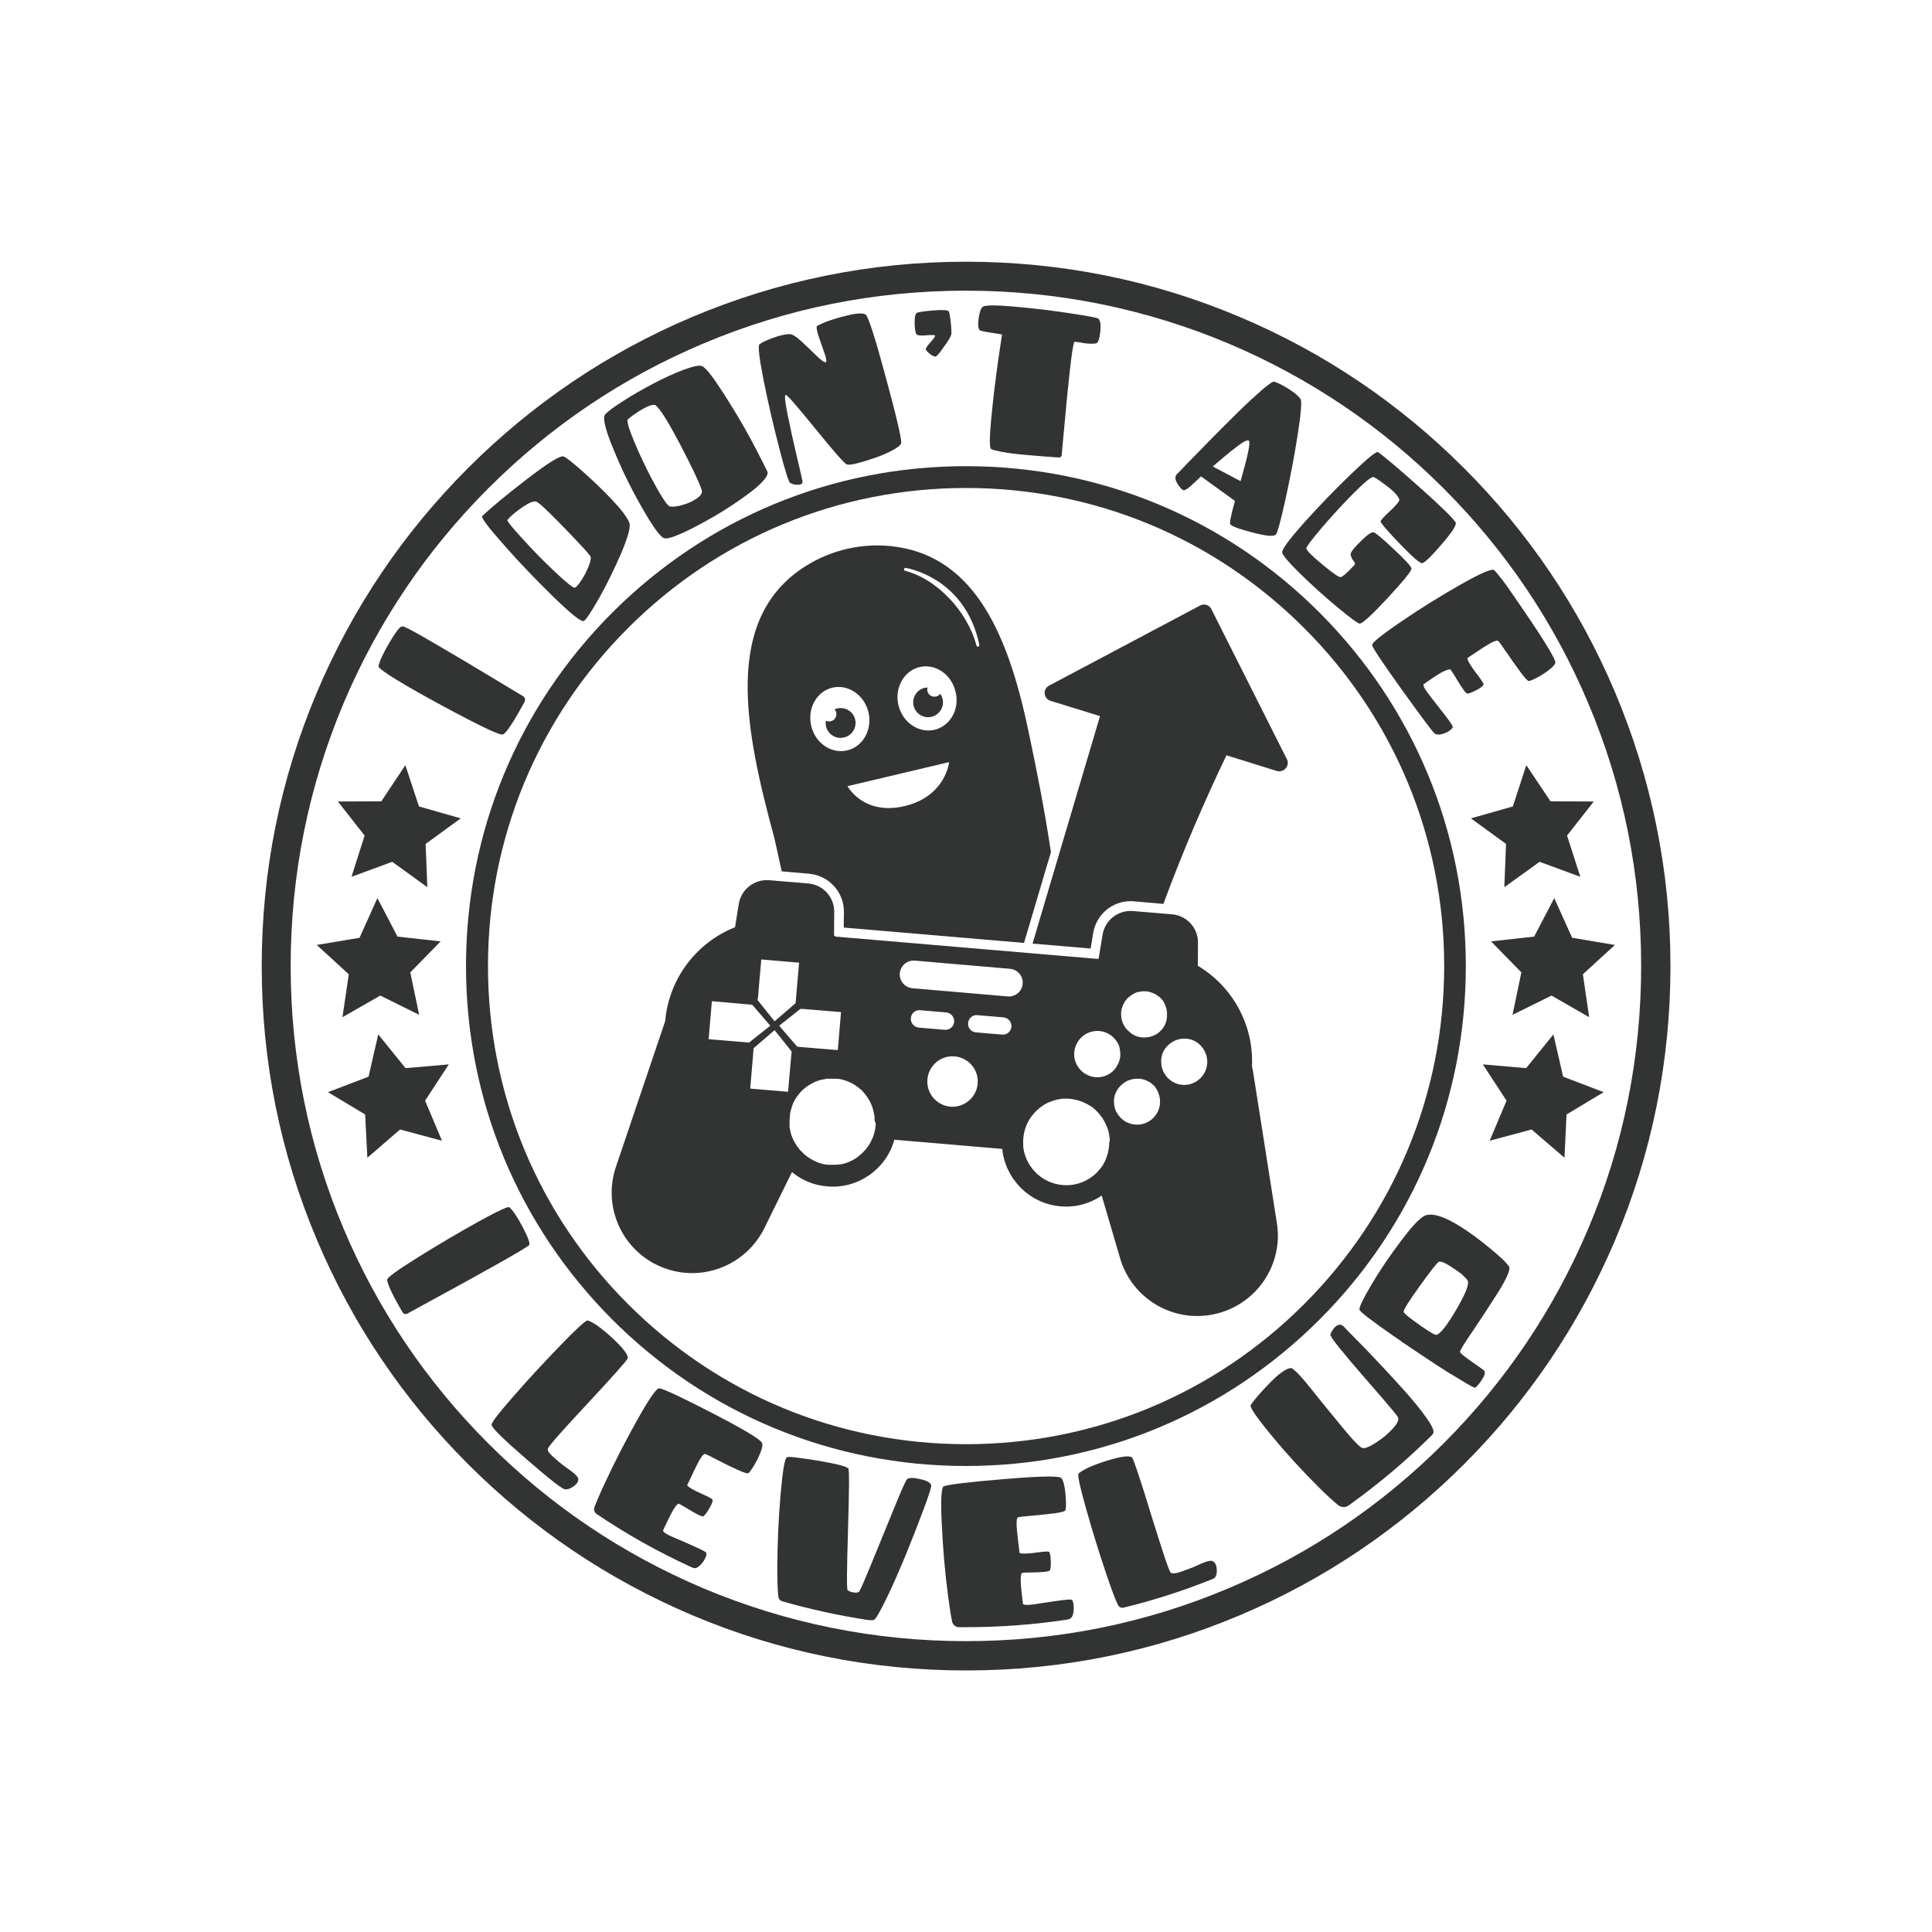 <?xml version="1.0" encoding="utf-8"?>
<!-- Generator: Adobe Illustrator 24.3.0, SVG Export Plug-In . SVG Version: 6.00 Build 0)  -->
<svg version="1.1" id="Layer_1" xmlns="http://www.w3.org/2000/svg" xmlns:xlink="http://www.w3.org/1999/xlink" x="0px" y="0px"
	 viewBox="0 0 1133.9 1133.9" style="enable-background:new 0 0 1133.9 1133.9;" xml:space="preserve">
<style type="text/css">
	.st0{fill:#323333;}
	.st1{fill-rule:evenodd;clip-rule:evenodd;fill:#323333;}
	.st2{fill:#EB2027;}
	.st3{fill:#FFFFFF;}
</style>
<g>
	<path class="st0" d="M463.3,658.5c0,0,0,0.1,0,0.2v0.2C463.3,658.7,463.3,658.6,463.3,658.5z"/>
	<path class="st0" d="M463.3,660.5c0,0.2,0,0.3,0,0.5c0-0.3-0.1-0.6-0.1-0.9C463.3,660.2,463.3,660.3,463.3,660.5z"/>
	<path class="st0" d="M463.8,653.3c0-0.1,0-0.2,0.1-0.3C463.8,653.1,463.8,653.2,463.8,653.3C463.8,653.3,463.8,653.3,463.8,653.3z"
		/>
	<path class="st0" d="M465.1,667.9c0.1,0.3,0.2,0.6,0.4,0.9c-0.2-0.4-0.4-0.9-0.5-1.3C465,667.7,465,667.8,465.1,667.9z"/>
	<path class="st0" d="M464.7,667c0.1,0.2,0.1,0.4,0.2,0.6c0,0,0-0.1,0-0.1C464.8,667.3,464.8,667.1,464.7,667z"/>
	<path class="st0" d="M465.9,669.7c0.2,0.3,0.3,0.7,0.5,1c-0.3-0.6-0.6-1.2-0.9-1.8c0.1,0.2,0.1,0.3,0.2,0.5
		C465.7,669.4,465.8,669.6,465.9,669.7z"/>
	<path class="st0" d="M467.8,672.9c0.2,0.2,0.3,0.5,0.5,0.7c-0.1-0.1-0.2-0.3-0.3-0.4C467.9,673.1,467.9,673.1,467.8,672.9
		C467.8,673,467.8,673,467.8,672.9z"/>
	<path class="st0" d="M467.1,672c0.2,0.3,0.4,0.7,0.7,1C467.6,672.6,467.3,672.3,467.1,672z"/>
	<path class="st0" d="M466.4,670.8c0.2,0.4,0.5,0.8,0.7,1.2C466.9,671.6,466.7,671.2,466.4,670.8z"/>
	<path class="st0" d="M468.3,673.6c0.3,0.5,0.7,0.9,1.1,1.4c-0.2-0.2-0.4-0.5-0.6-0.7c-0.1-0.1-0.2-0.2-0.2-0.3
		C468.5,673.9,468.4,673.8,468.3,673.6z"/>
	<path class="st0" d="M477.3,635.8c0.4-0.2,0.7-0.4,1.1-0.5c-0.1,0-0.2,0.1-0.3,0.2C477.8,635.6,477.5,635.7,477.3,635.8z"/>
	<path class="st0" d="M496.4,682.7c0.6-0.2,1.2-0.4,1.8-0.7C497.6,682.3,497,682.5,496.4,682.7z"/>
	<path class="st0" d="M505.2,639.3c-0.1-0.1-0.2-0.1-0.2-0.2c0.2,0.2,0.4,0.4,0.6,0.6C505.5,639.5,505.3,639.4,505.2,639.3z"/>
	<path class="st0" d="M507.8,641.9C507.8,641.9,507.9,641.9,507.8,641.9c-0.3-0.3-0.5-0.6-0.8-0.9c0.2,0.2,0.3,0.4,0.5,0.6
		C507.6,641.7,507.7,641.8,507.8,641.9z"/>
	<path class="st0" d="M507.9,642c2.2,2.6,4,5.6,5,9c-1-3.1-2.5-5.9-4.5-8.4C508.2,642.3,508,642.1,507.9,642z"/>
	<path class="st0" d="M513.7,662.7c0-0.1,0-0.3,0.1-0.4c-0.1,1-0.3,1.9-0.6,2.8c0.1-0.3,0.1-0.5,0.2-0.8c0-0.1,0-0.2,0.1-0.3
		C513.5,663.5,513.6,663.1,513.7,662.7z"/>
	<path class="st0" d="M514,658.5c0,0.7,0,1.4-0.1,2.2c0.1-0.9,0.1-1.8,0.1-2.6C514,658.2,514,658.4,514,658.5z"/>
	<g>
		<path class="st0" d="M275.1,422.4c12.4,6.4,19.1,9.3,20.2,8.6c0.6-0.3,1.6-1.3,2.8-2.9c1.2-1.7,2.4-3.4,3.5-5.2
			c1.1-1.8,2.3-3.9,3.6-6.2c1.3-2.3,2.2-3.9,2.7-4.8c0,0,0,0,0,0c0.6-1.2,0.2-2.6-0.9-3.3l-16.3-9.8c-12.2-7.4-23.7-14.2-34.5-20.5
			c-9.4-5.5-15.6-9-18.8-10.4c-0.9-0.4-2-0.3-2.8,0.5c-1.4,1.4-3.4,4.3-6,8.7c-3.8,6.4-5.9,11-6.4,13.8c-0.7,0.9,4.9,4.8,16.6,11.7
			C250.6,409.4,262.7,416,275.1,422.4z"/>
		<path class="st0" d="M325.3,350.8c10.3,9.9,16,14.5,17.4,13.6c1.4-0.8,4.4-5.4,9.1-13.7c4.7-8.3,8.9-17.1,12.9-26.3
			c3.9-9.2,5.5-15.1,4.7-17.6c-1.4-3.3-4.8-7.8-10.1-13.4c-5.3-5.6-11-11.1-17.2-16.6c-6.1-5.4-9.9-8.4-11.3-8.9
			c-2-0.7-9.2,3.8-21.8,13.5c-12.6,9.7-21.2,16.9-26,21.5c-0.8,0.8,3.5,6.5,12.9,17.1C305.2,330.6,315.1,340.8,325.3,350.8z
			 M297.8,305.1c2-2.3,5-4.8,8.9-7.5c3.9-2.6,6.6-3.7,8-3.2c1.5,0.4,7,5.6,16.5,15.4c9.5,9.8,14.6,15.4,15.3,16.7
			c0.4,0.6,0.3,1.8-0.3,3.8c-0.6,2-1.5,4-2.5,6c-1,2-2.2,3.9-3.4,5.6c-1.2,1.7-2.2,2.7-2.9,3c-0.9,0.3-4.7-2.7-11.5-9.1
			c-6.8-6.4-13.3-13-19.4-19.8C300.3,309.3,297.4,305.6,297.8,305.1z"/>
		<path class="st0" d="M440.7,257.9c-4.7-8.8-10.2-17.9-16.3-27.4c-6.1-9.5-10.2-14.7-12.3-15.6c-1.6-0.7-5.2,0-10.8,2.1
			c-5.6,2.1-11.5,4.8-17.8,8.1c-6.2,3.3-12.1,6.6-17.5,10.1c-5.5,3.5-8.9,6-10.4,7.6c-2.2,1.3-0.9,7.9,4,19.8
			c4.8,11.9,10.5,23.7,17.1,35.2c6.6,11.6,11,17.6,13.2,18.1c2.4,0.6,8.7-1.8,19-7.2c10.3-5.4,20-11.3,29.1-18
			c9.1-6.6,13.2-11.3,12.4-13.9C448.6,273.1,445.4,266.7,440.7,257.9z M409,292.5c-2.4,1.7-5.3,3-8.5,3.9c-3.2,0.9-5.7,1.2-7.4,0.8
			c-1.1-0.3-3.2-3.1-6.2-8.3c-3-5.2-6.1-10.9-9-17.1c-3-6.2-5.5-11.9-7.5-17.2c-2-5.3-2.6-8.1-1.8-8.6l2.9-2.3
			c2.1-1.5,4.4-3,7.1-4.4c2.7-1.4,4.6-1.9,5.9-1.6c2.5,1.5,7.4,9.3,14.7,23.2c7.3,13.9,11.4,22.8,12.6,26.6
			C412.4,289.1,411.5,290.8,409,292.5z"/>
		<path class="st0" d="M457.3,262.8c3.4,13.3,5.6,20.2,6.5,20.7c1.7,0.8,3.3,1.1,4.9,1c1.6-0.1,2.4-0.8,2.3-2c0-0.4-1.1-5.1-3.2-14
			c-2.1-8.9-4-17.4-5.6-25.4c-1.6-8-1.9-11.8-0.9-11.3c1.1,0.4,7,7.2,17.8,20.5c10.8,13.3,16.8,20.1,18,20.3c0.9,0.3,3,0.1,6.4-0.8
			c3.4-0.9,6.9-2,10.6-3.3c3.7-1.3,7-2.7,10-4.4c3-1.6,4.6-3,4.8-4.1c0.3-2.3-2.6-15-8.9-38.1c-6.2-23.1-10.2-35.5-11.8-37.1
			c-0.7-0.7-2-0.9-4.1-0.8c-2.1,0.1-4.4,0.5-7,1.2c-2.6,0.6-5.2,1.3-7.7,2.1c-2.6,0.8-4.8,1.6-6.6,2.4c-1.8,0.8-3,1.4-3.3,1.8
			c-0.5,0.5-0.1,2.8,1.3,6.9c2.6,7.4,4,11.4,4,12c0.4,1.6,0.2,2.4-0.6,2.2c-0.9-0.2-2.8-1.6-5.5-4.3c-2.7-2.7-5.6-5.4-8.5-8.1
			c-2.9-2.7-5.1-4-6.6-4.1c-2.8,0-6.1,0.8-9.9,2.2c-3.8,1.4-6.4,2.6-7.9,3.7c-1.1,0.6-0.3,7.6,2.3,20.9
			C450.8,236.2,453.8,249.5,457.3,262.8z"/>
		<path class="st0" d="M558.3,196.3c0.2-0.9,0.1-3.3-0.3-7.1c-0.4-3.8-0.8-6-1.3-6.6c-0.9-0.7-3.9-0.8-9-0.4
			c-5.1,0.4-8.2,0.9-9.4,1.3c-1,0.4-1.5,2.4-1.5,5.9c0.1,3.6,0.4,5.8,1.1,6.8c0.5,0.7,2.5,0.9,5.8,0.6c3.4-0.3,5-0.2,5.1,0.2
			c0.2,0.4-0.8,1.7-2.8,4c-2.1,2.3-2.9,3.7-2.6,4.2c0.3,0.5,0.7,1,1.3,1.6c0.6,0.6,1.3,1.2,2,1.6c0.8,0.4,1.4,0.7,2,0.9
			c0.7,0.2,2.5-1.6,5.1-5.5C556.7,199.9,558.1,197.4,558.3,196.3z"/>
		<path class="st0" d="M640.2,201.7c2,0.1,3.2-0.1,3.7-0.5c0.9-0.8,1.5-3,1.9-6.8c0.4-3.8,0-6.2-1.2-7.4c-0.5-0.5-5.9-1.5-16.4-3.1
			c-10.5-1.6-21.3-2.9-32.4-3.9c-11.1-1-17.4-1-18.9,0c-1.2,0.7-2,3.1-2.6,7.2c-0.5,4-0.1,6.4,1.2,6.9c1.9,0.5,6.1,1.2,12.6,2.2
			l-2.4,16.2c-1.5,10.7-2.8,21.6-3.9,32.8c-1.1,11.2-1.1,17.2-0.2,18.1c0.3,0.3,1,0.6,2.2,0.9c1.2,0.3,2.6,0.6,4.2,0.9
			c1.6,0.3,3.5,0.6,5.7,0.9c2.2,0.3,4.3,0.5,6.4,0.7c2.1,0.2,4.3,0.4,6.7,0.6c2.4,0.2,4.5,0.4,6.2,0.5c1.7,0.1,3.5,0.2,5.2,0.4
			c1.7,0.1,2.9,0.2,3.5,0.2c0,0,0,0,0,0c0.7,0,1.4-0.6,1.4-1.4l1.5-16.1c1-11.7,2.1-22.5,3.2-32.6c1.1-10.1,2-16,2.7-17.8
			c0.4,0,1.6,0.1,3.6,0.4C636.2,201.5,638.2,201.7,640.2,201.7z"/>
		<path class="st0" d="M748.7,313.8c0.9-0.7,2.8-7.4,5.6-20.1c2.8-12.7,5.3-25.5,7.3-38.4c2-12.9,2.6-20.1,1.6-21.3
			c-1.5-1.9-3.9-3.9-7.3-6c-3.4-2.1-6.1-3.4-8.1-4c-0.8-0.2-3.2,1.5-7.2,4.9c-4,3.5-8.7,7.8-14.1,13.1c-5.4,5.3-10.6,10.5-15.7,15.7
			c-5.1,5.2-9.6,9.9-13.7,14c-4,4.2-6.1,6.4-6.3,6.5c-1,1-1.2,2.4-0.6,4c0.6,1.6,1.8,3.3,3.5,5c0.3,0.4,0.8,0.5,1.3,0.5
			c0.5-0.1,1.2-0.4,1.9-0.9c0.7-0.6,1.5-1.2,2.2-1.8c0.7-0.6,1.6-1.5,2.8-2.6c1.2-1.1,2.2-2,3-2.8l19.9,14.4
			c-2.4,8.5-3.3,13.1-2.7,13.8c1.3,1.3,5.8,2.9,13.3,4.8C743,314.6,747.4,315,748.7,313.8z M728.1,282.4l-16.3-8.6
			c3.3-2.9,5.8-5,7.4-6.3c1.6-1.4,3.6-3,6-4.8c2.4-1.9,4.2-3.1,5.4-3.7c1.2-0.6,2-0.7,2.4-0.3C734,259.8,732.3,267.7,728.1,282.4z"
			/>
		<path class="st0" d="M763.6,337.2c7.1,6.9,14.3,13.4,21.7,19.5c7.4,6.1,11.6,9.2,12.7,9.3c1.5,0.1,7-4.9,16.5-15.1
			c9.4-10.2,14.1-16,13.9-17.2c-0.2-1.3-3.5-5-10.2-11.2c-6.6-6.2-10.6-9.6-11.8-10c-1.2-0.5-3.8,1.2-7.7,5.1c-4,3.9-6,6.4-6,7.7
			c0,0.6,0.2,1.2,0.5,1.9c0.3,0.7,0.6,1.3,1,1.7c0.4,0.5,0.7,1,0.9,1.4c0.2,0.5,0.2,0.8,0,1.1c-4.4,4.8-7.2,7.2-8.3,7.3
			c-1,0.2-4.5-2.3-10.7-7.4c-6.2-5.1-9.3-8.3-9.4-9.5c0-0.9,3-4.9,9.1-12.1c6.1-7.1,12.4-14,19-20.6c6.6-6.6,10.4-9.6,11.4-9.1
			c0.9,0.4,2.2,1.2,3.9,2.4c1.7,1.2,3.4,2.5,5.2,3.9c1.8,1.4,3.2,2.8,4.4,4.2c1.2,1.4,1.7,2.5,1.5,3.3c-0.5,1.2-2.4,3.4-5.9,6.6
			c-3.4,3.2-5.1,5.1-5,5.6c0.2,1.2,4,5.6,11.4,13.3c7.4,7.7,11.7,11.4,13,11.2c1.4-0.2,5.2-3.8,11.2-10.8c6.1-7,8.9-11.3,8.5-12.9
			c-1.2-2.3-8.2-9.2-21.1-20.7c-12.9-11.5-21.1-18.4-24.5-20.7c-0.8-0.8-5.9,3.3-15.4,12.4c-9.4,9-18.6,18.5-27.7,28.6
			c-9,10.1-13.4,16-13.2,17.9C752.9,326,756.5,330.3,763.6,337.2z"/>
		<path class="st0" d="M894.5,358.6c-3.6-5.3-6.8-9.9-9.5-13.8c-0.1-0.2-0.3-0.4-0.4-0.6c-3.8-5.2-6.4-8.4-7.6-9.5
			c-1-1.3-7.6,1.5-19.6,8.3c-12,6.8-23.8,14.1-35.3,22c-11.5,7.8-17.1,12.4-16.8,13.7c0.4,1.7,6.2,10.3,17.3,25.9
			c0.5,0.7,0.9,1.3,1.4,1.9c10.5,14.6,16.4,22.5,17.8,23.8c0.8,0.8,2.1,1,3.9,0.7c1.7-0.4,3.3-1,4.8-2c1.4-1,2.2-1.8,2.1-2.5
			c0-0.2-0.1-0.6-0.5-1.1c0,0,0,0,0,0c-0.7-1.2-2.1-3.2-4.3-6c-2.7-3.5-5.2-6.7-7.4-9.5c-0.4-0.6-0.9-1.1-1.3-1.7
			c-2.6-3.3-3.8-5.4-3.7-6.5c0.8-0.6,1.8-1.3,3.1-2.2c1.3-0.9,2.9-1.9,4.8-3.2c1.9-1.2,3.6-2.2,5.2-2.8c1.6-0.6,2.5-0.8,2.9-0.4
			c0.4,0.4,1.2,1.8,2.7,4.1c0.3,0.6,0.7,1.1,1,1.7c1.1,1.8,2.1,3.4,3.2,5c1,1.5,1.7,2.4,2.3,2.9c0.2,0.2,0.4,0.3,0.6,0.3
			c1.1-0.1,2.9-0.8,5.4-2.1c2.5-1.3,3.8-2.4,4.1-3.3c0-0.3-0.2-0.8-0.6-1.4c0,0,0-0.1-0.1-0.1c-0.4-0.6-0.9-1.4-1.4-2.2
			c-0.5-0.6-0.9-1.3-1.5-2c-0.2-0.3-0.4-0.5-0.6-0.8c-0.8-1-1.5-2-2.2-3c-0.7-1-1.3-1.9-1.8-2.8c-0.5-0.8-0.9-1.6-1.1-2.2
			c-0.2-0.6-0.2-1,0-1.1c0.3-0.2,1.1-0.7,2.4-1.6c1.3-0.9,2.8-1.8,4.2-2.8c1.5-1,3-2,4.7-3c1.6-1,3-1.8,4.2-2.2
			c1.2-0.5,2-0.6,2.4-0.3c0.5,0.4,2.1,2.6,4.8,6.6c0,0,0,0.1,0.1,0.1c2.2,3.3,4.5,6.5,6.7,9.5c0.5,0.7,1,1.4,1.5,2.1
			c2.7,3.7,4.4,5.4,5.1,5.2c0.9-0.2,2.5-0.9,4.8-2.1c2.3-1.2,4.6-2.7,6.8-4.4c2.3-1.7,3.5-3.2,3.8-4.4
			C912.7,386.5,906.6,376.3,894.5,358.6z"/>
		<path class="st0" d="M310.6,730.8c0.6-1.1-0.7-4.6-3.8-10.6c-3.2-6-5.8-9.9-7.8-11.6c-0.3-0.9-6.5,1.9-18.4,8.5
			c-11.9,6.6-23.7,13.6-35.6,21c-11.8,7.4-17.7,11.7-17.7,12.8c-0.1,0.7,0.2,1.9,0.9,3.7c0.7,1.8,1.5,3.5,2.4,5.3
			c0.9,1.7,1.9,3.7,3.1,5.8c1.2,2.1,2,3.6,2.5,4.4c0,0,0,0,0,0c0.6,1.1,1.9,1.4,3,0.8l16.8-9.2c12.5-6.8,24.2-13.2,35-19.3
			C301.9,736.3,308.4,732.4,310.6,730.8z"/>
		<path class="st0" d="M344.8,823.8c15.3-16.5,23.2-25.3,23.6-26.6c0.4-2-2.7-6-9.1-12c-6.5-5.9-11.2-9.3-14.4-10.2
			c-1-0.2-6.2,4.5-15.6,14.2c-9.4,9.7-18.7,19.7-27.6,29.9c-9,10.2-13.4,16-13.2,17.2c0.3,1.9,7.2,8.6,20.7,20.3
			c13.4,11.6,20.9,17.5,22.5,17.5c1.7,0.1,3.5-0.6,5.4-2.1c1.9-1.5,2.6-3,2.2-4.5c-0.7-1.4-2.5-3.1-5.3-5c-2.8-1.9-5.6-4.1-8.5-6.7
			c-2.9-2.5-4.3-4.3-4-5.4C321.6,849.1,329.4,840.3,344.8,823.8z"/>
		<path class="st0" d="M418.7,829.7c-18-9.3-28.6-14.3-31.6-14.9c-1.4-0.6-5.6,5.3-12.5,17.5c-6.9,12.3-13.4,24.8-19.4,37.7
			c-2.9,6.2-5,11.1-6.3,14.5c-0.6,1.5,0,3.2,1.3,4.1c17.6,11.9,36.2,22.3,55.6,31.2c0.6,0.2,1.1,0.4,1.4,0.5c1.4,0.4,3.1-0.7,5-3.1
			c0.7-0.8,1.2-1.7,1.7-2.7c0.7-1.5,0.9-2.6,0.6-3.2c-0.3-0.5-2.7-1.8-7.2-3.8c-4.5-2-8.6-3.8-12.2-5.3c-3.6-1.5-5.6-2.8-6-3.8
			c0.4-0.9,0.9-2.1,1.6-3.5c0.7-1.4,1.5-3.2,2.6-5.3c1-2.1,2-3.8,3-5.2c1-1.4,1.7-2,2.2-1.8c0.5,0.2,1.8,0.9,4.1,2.3
			c2.2,1.4,4.4,2.6,6.4,3.7c2.1,1.1,3.3,1.5,3.8,1.3c0.9-0.6,2.1-2.2,3.5-4.6c1.4-2.4,2.1-4.1,1.9-5c-0.1-0.3-0.5-0.6-1.1-1
			c-0.6-0.4-1.4-0.8-2.3-1.2c-0.9-0.4-1.9-0.9-3-1.4c-1.1-0.5-2.1-1-3.2-1.5c-1-0.5-2-1-2.8-1.5c-0.8-0.5-1.4-0.9-1.9-1.3
			c-0.5-0.4-0.6-0.7-0.5-1c0.1-0.3,0.6-1.2,1.3-2.6c0.7-1.5,1.5-3.1,2.2-4.7c0.8-1.6,1.6-3.3,2.5-5.1c0.9-1.7,1.7-3.1,2.5-4.2
			c0.8-1,1.4-1.5,1.8-1.5c0.6,0.1,2.9,1.2,7,3.4c4.1,2.1,8.1,4.1,12.1,5.9c3.9,1.8,6.1,2.4,6.6,1.9c0.7-0.6,1.7-2.1,3.1-4.3
			c1.3-2.2,2.6-4.7,3.7-7.4c1.1-2.7,1.5-4.6,1.1-5.8C446.3,844.7,436.7,839,418.7,829.7z"/>
		<path class="st0" d="M540,868.1c-3.9-0.9-6.4-0.9-7.6,0c-0.7,0.6-3.3,6.3-7.7,17.2c-4.5,10.9-8.9,21.7-13.3,32.5
			c-4.4,10.7-6.8,16.2-7.3,16.5c-0.7,0.5-1.8,0.5-3.3,0.3c-1.5-0.3-2.6-0.7-3.3-1.3c-0.6-0.3-0.5-12,0.2-35.2
			c0.7-23.1,0.8-35.2,0.2-36.2c-1-1.3-7.1-2.8-18.3-4.7c-11.2-1.8-17.2-2.5-17.8-1.9c-1.3,0.8-2.5,8.2-3.7,22.2
			c-1.2,14-1.8,28-1.9,42c0,8.1,0.2,14,0.6,17.6c0.2,1.3,1.1,2.4,2.3,2.7c16.3,4.7,32.9,8.3,49.7,10.9c0.9,0.1,1.8,0.2,2.8,0.2
			c0.5,0,0.8,0,1.1-0.1c1.1-0.2,3.5-4.3,7.4-12.3c3.9-8,7.7-16.8,11.7-26.4c3.9-9.6,7.4-18.6,10.5-26.9c3.1-8.3,4.5-12.8,4.2-13.6
			C546,870.1,543.9,868.9,540,868.1z"/>
		<path class="st0" d="M629,938.9c-0.5-0.3-3.2-0.1-8.2,0.6c-5,0.7-9.4,1.4-13.3,2c-3.9,0.6-6.3,0.6-7.1-0.1c-0.1-1-0.3-2.2-0.5-3.8
			c-0.2-1.6-0.4-3.5-0.6-5.8c-0.2-2.3-0.3-4.3-0.2-6c0.1-1.7,0.4-2.6,0.9-2.7c0.5-0.1,2-0.2,4.7-0.2c2.6,0,5.1-0.1,7.5-0.3
			c2.3-0.2,3.7-0.5,4-0.9c0.4-1,0.6-2.9,0.5-5.7c-0.1-2.8-0.4-4.6-1-5.2c-0.3-0.2-0.7-0.2-1.5-0.2c-0.7,0-1.6,0.1-2.6,0.2
			c-1,0.1-2.1,0.3-3.3,0.4c-1.2,0.2-2.3,0.3-3.5,0.4c-1.2,0.1-2.2,0.2-3.2,0.2c-0.9,0-1.7,0-2.3-0.1c-0.6-0.1-0.9-0.3-1-0.6
			c0-0.3-0.1-1.3-0.3-2.9c-0.2-1.6-0.4-3.3-0.6-5.1c-0.2-1.8-0.4-3.7-0.6-5.6c-0.2-1.9-0.2-3.5-0.1-4.8c0.1-1.3,0.4-2,0.8-2.2
			c0.6-0.2,3.2-0.5,7.8-0.9c4.6-0.4,9.1-0.9,13.4-1.4c4.3-0.6,6.5-1.2,6.6-1.9c0.3-0.9,0.4-2.7,0.3-5.3c-0.1-2.6-0.3-5.3-0.8-8.2
			c-0.5-2.8-1.2-4.7-2.1-5.5c-2.1-1.2-13.4-0.9-33.7,0.8c-20.4,1.7-32,3.1-35,4.2c-1.5,0.3-2,7.4-1.3,21.4c0.6,14,1.8,28,3.6,42
			c0.9,7,1.7,12.4,2.5,16c0.4,1.9,2.1,3.3,4,3.3c1.4,0,2.8,0,4.2,0c20.1,0,40-1.5,59.6-4.5c1.3-0.2,2.5-1.1,2.9-2.3
			c0.3-0.8,0.5-1.7,0.6-2.8c0.1-1.1,0.1-2.2,0-3.3C629.9,940.2,629.5,939.2,629,938.9z"/>
		<path class="st0" d="M711.1,916c-1.6,0-4,0.7-7,2.1c-3.1,1.5-6.5,2.8-10.2,4.1c-3.7,1.3-6,1.6-6.8,0.8c-1-0.9-4.7-12.1-11.4-33.7
			c-6.6-21.6-10.4-32.9-11.3-33.9c-1.6-1.3-6.7-0.6-15.1,2c-8.5,2.7-13.9,5.2-16.3,7.5c-0.7,0.8,0.8,7.7,4.5,20.8
			c3.7,13.1,7.7,26.1,12.1,39c2.8,8.4,5,14.1,6.5,17.2c0.6,1.3,2.1,2,3.5,1.6c17.9-4.4,35.4-10,52.6-17c0.5-0.3,0.8-0.5,0.9-0.7
			c1-1.5,1.3-3.4,0.9-5.8C713.7,917.8,712.7,916.5,711.1,916z"/>
		<path class="st0" d="M823.9,815.8c-5.2-5.8-10.3-11.3-15.2-16.5c-4.9-5.2-9.4-9.9-13.7-14.2c-4.3-4.3-6.4-6.5-6.5-6.7
			c-0.8-0.7-1.6-1-2.4-0.9c-0.8,0.1-1.6,0.4-2.3,1.1c-0.7,0.6-1.3,1.4-1.8,2.2c-0.5,0.8-0.9,1.6-1.2,2.4c-0.2,0.6,1.6,3.3,5.4,8
			c3.8,4.7,8.1,9.8,12.9,15.3c4.8,5.5,9.3,10.7,13.6,15.7c4.3,5,6.8,8.1,7.6,9.3c1,1.5,0,3.8-2.8,6.9c-2.8,3.1-6.1,5.8-9.8,8.2
			c-3.7,2.4-6.3,3.5-7.9,3.3c-1.3-0.1-5.2-4-11.7-11.9c-6.5-7.9-12.5-15.2-18-22.1c-5.4-6.9-9.4-11.2-11.8-12.8c-0.9-0.4-2.2,0-4,1
			c-1.7,1-3.6,2.4-5.5,4.1c-1.9,1.7-3.8,3.7-5.8,5.8c-2,2.1-3.8,4.1-5.3,5.9c-1.6,1.8-2.8,3.4-3.6,4.7c-0.9,1,3.1,6.9,12,17.7
			c8.8,10.7,18.3,21.1,28.3,31c4.5,4.5,8.2,7.8,11,10.1c1.8,1.4,4.3,1.5,6.2,0.1c17.2-12.3,33.5-26,48.7-41.1c0.5-0.5,0.9-1.1,1-1.6
			c0.3-1.6-1.2-4.7-4.5-9.2C833.4,826.8,829.1,821.6,823.9,815.8z"/>
		<path class="st0" d="M881.8,739c-1.9-1.8-16.9-15.3-30-22.2c-0.7-0.3-1.3-0.7-2-1c-0.5-0.2-0.9-0.4-1.3-0.6
			c-5.2-2.3-9.8-3.2-12.9-1.4c-3.2,2-7.6,6.8-13.2,14.3c-6.6,8.7-12.4,17.3-17.4,25.7c-5,8.5-7.4,13.4-7.1,14.9
			c0.3,1.2,6.9,6.3,19.7,15.2c1.6,1.1,3.2,2.2,4.8,3.3c0,0,0.1,0,0.1,0.1c0.1,0,0.1,0.1,0.2,0.2c0.1,0,0.1,0.1,0.2,0.1
			c0.1,0.1,0.2,0.2,0.4,0.3c0.2,0.2,0.5,0.3,0.8,0.5c2,1.3,5.4,3.7,9.5,6.4c5,3.4,11,7.3,16,10.5c0.3,0.2,0.7,0.4,1,0.6
			c0.4,0.2,0.7,0.4,1,0.6c0.1,0.1,0.2,0.1,0.4,0.2c0,0,0,0,0,0c7.3,4.5,11.7,7.1,13.3,7.7c0.3,0.1,0.7,0,0.9-0.2
			c1.5-1.5,2.8-3.2,3.9-5c1.1-1.8,1.5-3.2,1.3-4.2c0-0.2-0.1-0.3-0.3-0.5c-0.8-0.8-3.4-2.6-7.9-5.7c0,0,0,0,0,0c0,0,0,0,0,0
			c-3.8-2.7-5.9-4.4-6.3-5.3c-0.2-0.6,2.2-4.7,7.4-12.2c5.1-7.5,10.1-15.2,15.1-23.1c4.9-7.9,7-12.8,6.4-14.7
			C885,742.4,883.8,740.9,881.8,739z M855,768.1c-5.4,9.3-9.3,14.4-11.8,15.3c0,0-0.1,0-0.2,0H843c-0.1,0-0.1,0-0.2,0
			c0,0-0.1,0-0.1,0c-0.1,0-0.2,0-0.3-0.1c0,0-0.1,0-0.1,0c-0.1,0-0.3-0.1-0.5-0.2c-0.2-0.1-0.3-0.1-0.5-0.2c0,0-0.1,0-0.1-0.1
			c-0.1-0.1-0.3-0.2-0.5-0.2c0,0-0.1-0.1-0.1-0.1c-0.2-0.1-0.4-0.2-0.6-0.4c0,0,0,0-0.1,0c-1.5-0.9-3.5-2.2-6-3.9
			c-0.3-0.2-0.5-0.4-0.8-0.6c-6.1-4.3-9.2-6.8-9.3-7.7c-0.2-1,2.9-6,9.3-14.9c6.4-8.9,10.1-13.7,11.3-14.4c1.2-0.6,4,0.6,8.5,3.7
			c1,0.7,2,1.3,2.8,1.9c0.6,0.5,1.2,0.9,1.8,1.3h0c0.2,0.2,0.4,0.3,0.6,0.5c0,0,0.1,0.1,0.1,0.1c0.2,0.2,0.4,0.3,0.5,0.5
			c0,0,0.1,0.1,0.1,0.1c0.3,0.3,0.6,0.5,0.8,0.8c0.1,0,0.1,0.1,0.2,0.2c0.1,0.1,0.2,0.2,0.3,0.3c0.1,0.1,0.2,0.2,0.3,0.3
			c0.1,0.1,0.1,0.2,0.2,0.2c0.1,0.1,0.2,0.2,0.3,0.3c0,0.1,0.1,0.1,0.1,0.2c0.1,0.2,0.2,0.3,0.3,0.5
			C862.5,753.3,860.4,758.8,855,768.1z"/>
	</g>
	<g>
		<path class="st0" d="M947.8,406.1c-20.8-49.2-50.6-93.4-88.6-131.4c-38-38-82.2-67.8-131.4-88.6c-51-21.6-105.1-32.5-160.9-32.5
			S457,164.6,406.1,186.1c-49.2,20.8-93.4,50.6-131.4,88.6c-38,38-67.8,82.2-88.6,131.4c-21.6,51-32.5,105.1-32.5,160.9
			s10.9,109.9,32.5,160.9c20.8,49.2,50.6,93.4,88.6,131.4c38,38,82.2,67.7,131.4,88.6c51,21.6,105.1,32.5,160.9,32.5
			s109.9-10.9,160.9-32.5c49.2-20.8,93.4-50.6,131.4-88.6c38-38,67.7-82.2,88.6-131.4c21.6-51,32.5-105.1,32.5-160.9
			S969.3,457,947.8,406.1z M932.1,721.2c-20,47.2-48.5,89.6-84.9,126c-36.4,36.4-78.8,65-126,84.9c-48.9,20.7-100.8,31.1-154.3,31.1
			s-105.4-10.5-154.3-31.1c-47.2-20-89.6-48.5-126-84.9c-36.4-36.4-65-78.8-84.9-126c-20.7-48.9-31.1-100.8-31.1-154.3
			s10.5-105.4,31.1-154.3c20-47.2,48.5-89.6,84.9-126c36.4-36.4,78.8-65,126-84.9c48.9-20.7,100.8-31.1,154.3-31.1
			s105.4,10.5,154.3,31.1c47.2,20,89.6,48.5,126,84.9c36.4,36.4,65,78.8,84.9,126c20.7,48.9,31.1,100.8,31.1,154.3
			S952.8,672.4,932.1,721.2z"/>
		<path class="st0" d="M566.9,273.6c-78.4,0-152,30.5-207.5,85.9c-55.4,55.4-85.9,129.1-85.9,207.5s30.5,152,85.9,207.5
			c55.4,55.4,129.1,85.9,207.5,85.9c78.4,0,152-30.5,207.5-85.9c55.4-55.4,85.9-129.1,85.9-207.5s-30.5-152-85.9-207.5
			C719,304.1,645.3,273.6,566.9,273.6z M765.4,765.4c-53,53-123.5,82.2-198.4,82.2c-75,0-145.4-29.2-198.4-82.2
			c-53-53-82.2-123.5-82.2-198.4s29.2-145.4,82.2-198.4c53-53,123.5-82.2,198.4-82.2c75,0,145.4,29.2,198.4,82.2
			c53,53,82.2,123.5,82.2,198.4S818.4,712.4,765.4,765.4z"/>
	</g>
	<g>
		<polygon class="st1" points="911.7,607.1 895.7,626.9 870.3,624.7 884.2,646 874.3,669.5 898.9,662.9 918.2,679.5 919.4,654.1 
			941.2,641 917.4,631.9 		"/>
		<polygon class="st1" points="238,626.9 222,607.1 216.3,631.9 192.5,641 214.3,654.1 215.6,679.5 234.8,662.9 259.4,669.5 
			249.5,646 263.4,624.7 		"/>
		<polygon class="st1" points="233.3,549.7 221.5,527.1 211,550.4 185.9,554.6 204.7,571.8 201,597 223.2,584.3 246,595.6 
			240.8,570.7 258.6,552.5 		"/>
		<polygon class="st1" points="237.9,449.1 223.8,470.3 198.3,470.4 214,490.4 206.3,514.6 230.2,505.8 250.8,520.7 249.8,495.3 
			270.4,480.3 245.9,473.3 		"/>
		<polygon class="st1" points="922.7,550.4 912.2,527.1 900.4,549.7 875.1,552.5 892.9,570.7 887.7,595.6 910.6,584.3 932.7,597 
			929,571.8 947.8,554.6 		"/>
		<polygon class="st1" points="882.9,520.7 903.6,505.8 927.5,514.6 919.7,490.4 935.4,470.4 910,470.3 895.8,449.1 887.9,473.3 
			863.3,480.3 883.9,495.3 		"/>
	</g>
	<path class="st0" d="M516,337.9c0,0,5.3-0.4,12.9,1.2"/>
	<g>
		<path class="st0" d="M735.4,628.8c-0.2-1-0.4-2-0.6-3c1.1-24.7-11.7-47-31.8-59l0.1-13.5c0.1-8.7-6.6-16-15.3-16.7l-22.8-1.9
			c-8.7-0.7-16.5,5.3-17.9,13.9l-2.3,14c-0.2,0.1-0.3,0.1-0.5,0.2l-153.8-13.1c-0.3-0.2-0.7-0.4-1-0.7l0.1-13.8
			c0.1-8.7-6.6-16-15.3-16.7l-22.8-1.9c-8.7-0.7-16.5,5.3-17.9,13.9l-2.2,13.7c-22.2,8.8-38.7,29.6-41,55c0,0.1-0.1,0.3-0.1,0.4
			l-28.8,85.2c-8,23.6,3.7,49.3,26.7,58.8c5.9,2.4,12,3.6,18,3.6c17.5,0,34.2-9.8,42.4-26.4l16.2-32.9c5.7,4.7,12.8,7.8,20.7,8.4
			c18.3,1.6,34.7-10.3,39.4-27.4l63.3,5.4c1.8,17.6,15.9,32.1,34.2,33.7c8.9,0.8,17.3-1.6,24.2-6.3l10.8,36.8
			c7,23.9,31.4,38.2,55.7,32.7c21.8-4.9,36.9-24.3,36.9-46c0-2.4-0.2-4.9-0.6-7.4L735.4,628.8z M471.9,592.2l21.7,1.8l-1.9,22.3
			l-2.5-0.2l-19.2-1.6l-2.1-0.2L457.3,602l7.2-5.7l5.3-4.2L471.9,592.2z M444.9,585.1l0.8-9.5l1.1-12.5L469,565l-1.1,12.5l-0.8,9.5
			l-0.2,1.8l-6.7,5.8l-5.6,4.8l-10-12.5L444.9,585.1z M439.6,611.9l-2.1-0.2l-21.6-1.8l1.9-22.3l21.6,1.9l2.1,0.2l10.6,12.3
			L439.6,611.9z M455.7,640.2l-15.4-1.3l1.8-21.3l0.2-2.4l12.3-10.6l10,12.5l-0.2,2.4l-1,11.1l-0.9,10.2L455.7,640.2z M513.9,660.7
			c0,0.3,0,0.5-0.1,0.8c0,0.3-0.1,0.5-0.1,0.8c0,0.1,0,0.3-0.1,0.4c-0.1,0.4-0.1,0.8-0.2,1.2c0,0.1,0,0.2-0.1,0.3
			c-0.1,0.3-0.1,0.5-0.2,0.8c-0.1,0.3-0.2,0.7-0.3,1c-0.1,0.2-0.1,0.4-0.2,0.6c-0.1,0.2-0.1,0.4-0.2,0.6c-0.1,0.4-0.3,0.8-0.5,1.1
			c-0.2,0.4-0.3,0.7-0.5,1.1c-0.2,0.3-0.3,0.7-0.5,1c0,0.1-0.1,0.2-0.1,0.2c-0.2,0.3-0.3,0.6-0.5,0.9c0,0,0,0.1-0.1,0.1
			c-0.2,0.3-0.3,0.6-0.5,0.8c-0.1,0.1-0.1,0.2-0.2,0.3c-0.2,0.3-0.4,0.6-0.6,0.8c-0.2,0.3-0.5,0.6-0.7,0.9c0,0-0.1,0.1-0.1,0.1
			c-0.2,0.3-0.4,0.5-0.7,0.8c-0.3,0.3-0.5,0.6-0.8,0.9c-0.3,0.3-0.6,0.6-0.9,0.8c-0.3,0.3-0.6,0.5-0.8,0.8c-0.1,0-0.1,0.1-0.2,0.1
			c-0.5,0.4-1.1,0.9-1.6,1.3c0,0-0.1,0.1-0.1,0.1c-0.5,0.4-1.1,0.7-1.6,1c-0.1,0.1-0.2,0.1-0.3,0.2c-0.4,0.2-0.7,0.4-1.1,0.6
			c-0.3,0.1-0.6,0.3-0.8,0.4c0,0,0,0,0,0c-0.3,0.1-0.6,0.2-0.9,0.4c-0.6,0.2-1.2,0.5-1.8,0.7c-0.2,0.1-0.5,0.1-0.7,0.2
			c-0.1,0-0.3,0.1-0.4,0.1c-0.3,0.1-0.5,0.1-0.8,0.2h0c-0.3,0.1-0.6,0.1-0.9,0.2c-0.1,0-0.2,0-0.3,0c-0.3,0.1-0.5,0.1-0.8,0.1
			c-0.3,0.1-0.6,0.1-1,0.1c-0.2,0-0.5,0-0.7,0.1c-0.1,0-0.3,0-0.4,0c-0.2,0-0.4,0-0.7,0c-0.9,0-1.8,0-2.8,0c-0.2,0-0.3,0-0.5,0
			c-0.1,0-0.1,0-0.2,0c-0.1,0-0.3,0-0.4,0c-0.3,0-0.7-0.1-1-0.1c-0.4-0.1-0.8-0.1-1.3-0.2c-0.4-0.1-0.8-0.2-1.2-0.3
			c-0.3-0.1-0.6-0.2-1-0.3c-0.1,0-0.3-0.1-0.4-0.1c-0.3-0.1-0.7-0.2-1-0.4c-0.4-0.1-0.8-0.3-1.1-0.5c-0.3-0.1-0.6-0.3-0.9-0.4
			c-0.2-0.1-0.3-0.1-0.5-0.2c-0.3-0.1-0.6-0.3-0.9-0.5c-0.7-0.4-1.4-0.8-2-1.2c-0.6-0.4-1.2-0.8-1.7-1.3c-0.3-0.2-0.6-0.5-0.9-0.7
			c-0.3-0.2-0.6-0.5-0.8-0.8c-0.3-0.3-0.5-0.5-0.8-0.8c-0.2-0.2-0.4-0.4-0.6-0.6c-0.1-0.1-0.2-0.2-0.3-0.3c-0.4-0.5-0.8-0.9-1.1-1.4
			c-0.2-0.2-0.3-0.5-0.5-0.7c-0.2-0.3-0.4-0.6-0.7-1c-0.2-0.4-0.5-0.8-0.7-1.2c0,0,0-0.1-0.1-0.1c-0.2-0.3-0.4-0.7-0.5-1
			c-0.1-0.1-0.1-0.2-0.2-0.3c-0.1-0.2-0.1-0.3-0.2-0.5c-0.1-0.3-0.3-0.6-0.4-0.9c-0.1-0.1-0.1-0.3-0.2-0.4c-0.1-0.2-0.1-0.4-0.2-0.6
			c-0.1-0.2-0.1-0.3-0.2-0.5c0-0.1-0.1-0.2-0.1-0.4c-0.1-0.2-0.1-0.4-0.2-0.5c0-0.1-0.1-0.2-0.1-0.3c-0.1-0.2-0.1-0.5-0.2-0.7
			c0,0,0-0.1,0-0.1c0,0,0-0.1,0-0.2c-0.1-0.3-0.1-0.6-0.2-0.9c0,0,0-0.1,0-0.1c0,0,0,0,0-0.1c-0.1-0.3-0.1-0.6-0.2-0.9
			c0-0.2-0.1-0.4-0.1-0.6c0-0.1,0-0.1,0-0.2v0c0-0.1,0-0.3,0-0.4c0-0.1,0-0.3,0-0.5c0-0.1,0-0.3,0-0.4c0-0.1,0-0.3,0-0.4
			c0-0.2,0-0.3,0-0.5c0-0.1,0-0.2,0-0.3v-0.2c0-0.1,0-0.1,0-0.2v-0.1c0-0.1,0-0.2,0-0.3V658c0-0.3,0-0.5,0-0.8c0-0.3,0-0.5,0.1-0.8
			c0-0.1,0-0.3,0-0.4c0-0.3,0.1-0.6,0.1-0.9c0-0.1,0-0.1,0-0.2c0-0.1,0-0.1,0-0.2v0c0-0.3,0.1-0.6,0.1-0.8c0-0.1,0-0.1,0-0.2
			c0-0.1,0-0.2,0.1-0.3c0,0,0,0,0-0.1c0-0.1,0-0.1,0-0.2c0-0.2,0.1-0.3,0.1-0.5c0-0.1,0-0.2,0.1-0.3c0-0.1,0.1-0.2,0.1-0.3
			c0-0.1,0-0.1,0-0.2c0-0.1,0.1-0.3,0.1-0.5c0-0.1,0-0.1,0.1-0.2c0-0.1,0.1-0.3,0.1-0.4c0-0.1,0-0.2,0.1-0.2c0-0.1,0.1-0.3,0.1-0.4
			c0-0.1,0.1-0.2,0.1-0.3c0-0.1,0.1-0.2,0.1-0.3c0.1-0.2,0.1-0.4,0.2-0.6c0,0,0,0,0-0.1c0.1-0.2,0.2-0.4,0.2-0.5
			c0.1-0.2,0.2-0.4,0.2-0.6c0.1-0.2,0.2-0.4,0.3-0.6c0.1-0.2,0.2-0.3,0.2-0.5c0.4-0.7,0.8-1.5,1.3-2.2c0.1-0.1,0.1-0.2,0.2-0.3
			c0.1-0.1,0.1-0.2,0.2-0.3c0.1-0.1,0.1-0.2,0.2-0.3c0,0,0-0.1,0.1-0.1c0,0,0,0,0,0c0.1-0.2,0.3-0.3,0.4-0.5
			c0.1-0.1,0.2-0.3,0.3-0.4c0.2-0.2,0.3-0.4,0.5-0.6c0.1-0.1,0.2-0.2,0.3-0.4c0.1-0.2,0.3-0.4,0.5-0.6c0.1-0.1,0.2-0.2,0.3-0.3
			c0.2-0.2,0.4-0.4,0.5-0.5c0.1-0.1,0.2-0.2,0.3-0.3c0.2-0.2,0.4-0.4,0.6-0.5c0.1-0.1,0.2-0.2,0.3-0.3c0.2-0.2,0.4-0.3,0.6-0.5
			c0.1-0.1,0.2-0.2,0.3-0.2c0.2-0.2,0.4-0.3,0.6-0.5c0,0,0,0,0,0c0.1-0.1,0.2-0.2,0.3-0.2c0.2-0.2,0.5-0.3,0.7-0.5
			c0,0,0.1-0.1,0.2-0.1c0,0,0.1-0.1,0.2-0.1c0.2-0.1,0.5-0.3,0.7-0.4c0.1-0.1,0.2-0.1,0.3-0.2c0.2-0.1,0.5-0.3,0.7-0.4
			c0.1,0,0.2-0.1,0.3-0.2c0.3-0.1,0.5-0.2,0.8-0.4c0.1-0.1,0.2-0.1,0.3-0.2c0.3-0.1,0.5-0.2,0.8-0.3c0.1,0,0.2-0.1,0.3-0.1
			c0.3-0.1,0.5-0.2,0.8-0.3c0.1,0,0.2-0.1,0.3-0.1h0c0.3-0.1,0.5-0.2,0.8-0.3c0,0,0.1,0,0.1,0c0.1,0,0.1,0,0.2-0.1
			c0.1,0,0.2-0.1,0.4-0.1c0.2,0,0.3-0.1,0.5-0.1c0,0,0,0,0.1,0c0.1,0,0.2,0,0.3-0.1c0,0,0.1,0,0.2,0c0.2-0.1,0.4-0.1,0.6-0.1
			c0,0,0,0,0.1,0c0.1,0,0.2,0,0.4-0.1c0.1,0,0.3,0,0.4-0.1c0.2,0,0.3,0,0.5-0.1c0.1,0,0.2,0,0.4-0.1c0.1,0,0.3,0,0.4,0
			c0.2,0,0.3,0,0.5,0c0.1,0,0.2,0,0.4,0c0.1,0,0.1,0,0.2,0c0.2,0,0.4,0,0.6,0h0.1c0.1,0,0.3,0,0.4,0c0.3,0,0.6,0,0.9,0h0.4
			c0.1,0,0.2,0,0.2,0c0.2,0,0.4,0,0.6,0c0.1,0,0.2,0,0.3,0s0.2,0,0.3,0c0.1,0,0.1,0,0.2,0c0.2,0,0.5,0,0.7,0.1c0.1,0,0.3,0,0.4,0
			c0.1,0,0.2,0,0.3,0c0,0,0.1,0,0.1,0c0,0,0.1,0,0.1,0c0.2,0,0.4,0.1,0.6,0.1c0,0,0.1,0,0.1,0c0.1,0,0.1,0,0.2,0
			c0.1,0,0.2,0,0.3,0.1c0.3,0.1,0.5,0.1,0.8,0.2c0.4,0.1,0.8,0.2,1.2,0.3c0.2,0,0.3,0.1,0.5,0.2c0.2,0.1,0.5,0.1,0.7,0.2
			c0.2,0.1,0.3,0.1,0.5,0.2c0.2,0.1,0.5,0.2,0.7,0.3c0.4,0.2,0.8,0.3,1.2,0.5c0.2,0.1,0.3,0.2,0.5,0.2c0.4,0.2,0.8,0.4,1.1,0.6
			c0.3,0.2,0.5,0.3,0.8,0.5c0.1,0.1,0.2,0.1,0.3,0.2c0.2,0.1,0.4,0.3,0.6,0.4c0.1,0.1,0.3,0.2,0.4,0.3c0.2,0.1,0.4,0.3,0.6,0.4
			c0.1,0.1,0.3,0.2,0.4,0.3c0.2,0.1,0.4,0.3,0.6,0.5c0,0,0.1,0.1,0.1,0.1c0.1,0.1,0.2,0.1,0.2,0.2c0.1,0.1,0.3,0.2,0.4,0.3
			c0,0,0.1,0.1,0.2,0.1c0.1,0.1,0.2,0.2,0.4,0.3c0.2,0.2,0.4,0.3,0.5,0.5c0.1,0.1,0.2,0.2,0.3,0.4c0.3,0.3,0.6,0.6,0.9,1
			c0.1,0.2,0.3,0.4,0.4,0.5c2,2.5,3.6,5.3,4.5,8.4c0.1,0.2,0.1,0.5,0.2,0.7c0.2,0.8,0.4,1.6,0.6,2.5c0.1,0.4,0.1,0.7,0.2,1.1
			c0,0,0,0,0,0c0.1,0.5,0.1,0.9,0.1,1.4c0,0.3,0,0.7,0,1.1c0,0.1,0,0.3,0,0.4C514,658.9,514,659.8,513.9,660.7z M534.6,597.5
			c0.2-2.8,2.7-4.9,5.5-4.6l15.2,1.3c2.8,0.2,4.9,2.7,4.7,5.5c-0.2,2.8-2.7,4.9-5.5,4.7l-15.3-1.3
			C536.4,602.8,534.3,600.3,534.6,597.5z M573.8,636c-0.7,8.1-7.9,14.2-16,13.5c-8.1-0.7-14.2-7.8-13.5-16c0.7-8.1,7.8-14.2,16-13.5
			C568.4,620.7,574.5,627.8,573.8,636z M588.1,607.2l-15.3-1.3c-2.8-0.2-4.9-2.7-4.6-5.5c0.2-2.8,2.7-4.9,5.5-4.6l15.2,1.3
			c2.8,0.2,4.9,2.7,4.7,5.5C593.4,605.4,590.9,607.5,588.1,607.2z M591.4,584.8l-55.9-4.8c-4.5-0.4-7.8-4.4-7.4-8.8
			c0.4-4.5,4.4-7.8,8.8-7.4l55.9,4.8c4.5,0.4,7.8,4.4,7.4,8.8C599.9,581.8,595.9,585.2,591.4,584.8z M651,670.7v0.4
			c0,0.4,0,0.8-0.1,1.3c0,0.5-0.1,1.1-0.2,1.6c0,0,0,0,0,0.1c0,0.1,0,0.2,0,0.3c0,0.1,0,0.2-0.1,0.3c-0.1,0.4-0.1,0.7-0.2,1
			c0,0,0,0.1,0,0.1c0,0.2-0.1,0.4-0.1,0.6c-0.1,0.3-0.2,0.7-0.3,1c-0.1,0.2-0.1,0.4-0.2,0.6c-0.1,0.3-0.2,0.6-0.3,1
			c-0.1,0.3-0.2,0.6-0.3,0.9c0,0.1-0.1,0.2-0.1,0.3c0,0.1-0.1,0.2-0.1,0.2c-0.1,0.3-0.3,0.6-0.4,0.9c-0.1,0.1-0.1,0.3-0.2,0.4
			c-0.1,0.3-0.3,0.6-0.5,0.9c0,0.1-0.1,0.2-0.1,0.3c0,0.1-0.1,0.1-0.1,0.2c-0.2,0.3-0.4,0.6-0.6,0.9c-0.1,0.1-0.2,0.3-0.2,0.4
			c-0.1,0.2-0.2,0.4-0.4,0.5c-0.1,0.1-0.2,0.3-0.3,0.4c-0.1,0.2-0.3,0.4-0.4,0.5c-0.1,0.1-0.2,0.3-0.3,0.4c-0.1,0.2-0.3,0.4-0.5,0.5
			c-0.1,0.1-0.2,0.2-0.3,0.4c-0.2,0.2-0.3,0.4-0.5,0.6c-0.1,0.1-0.2,0.2-0.3,0.3c-5.1,5.2-12.4,8.2-20.3,7.5
			c-11.6-1-20.7-9.7-22.8-20.6c-0.1-0.4-0.1-0.9-0.2-1.3c0-0.1,0-0.2,0-0.3c-0.1-0.5-0.1-1-0.1-1.6c0-0.1,0-0.2,0-0.4
			c0-0.4,0-0.9,0-1.3c0-0.1,0-0.3,0-0.4c0-0.5,0-1.1,0.1-1.6c0.6-7.4,4.4-13.8,9.9-18c0.1-0.1,0.2-0.1,0.3-0.2
			c0.2-0.2,0.5-0.3,0.7-0.5c0.1-0.1,0.3-0.2,0.4-0.3c0.2-0.1,0.4-0.3,0.6-0.4c0.1-0.1,0.3-0.2,0.4-0.3c0.2-0.1,0.4-0.2,0.6-0.3
			c0.2-0.1,0.3-0.2,0.5-0.3c0.2-0.1,0.4-0.2,0.6-0.3c0.2-0.1,0.3-0.2,0.5-0.2c0.2-0.1,0.4-0.2,0.6-0.3c0.2-0.1,0.3-0.1,0.5-0.2
			c0.2-0.1,0.4-0.2,0.6-0.2c0.2-0.1,0.3-0.1,0.5-0.2c0.2-0.1,0.4-0.1,0.6-0.2c0.2-0.1,0.4-0.1,0.5-0.2c0.2-0.1,0.4-0.1,0.6-0.2
			c0.2,0,0.4-0.1,0.5-0.1c0.2-0.1,0.4-0.1,0.6-0.2c0.2,0,0.4-0.1,0.5-0.1c0.2,0,0.4-0.1,0.7-0.1c0.2,0,0.4-0.1,0.5-0.1
			c0.2,0,0.5-0.1,0.7-0.1c0.2,0,0.4,0,0.5-0.1c0.2,0,0.5,0,0.7-0.1c0.2,0,0.3,0,0.5,0c0.2,0,0.5,0,0.7,0c0.2,0,0.3,0,0.5,0
			c0.3,0,0.6,0,0.8,0c0.1,0,0.3,0,0.4,0c0.4,0,0.8,0,1.3,0.1c0.9,0.1,1.7,0.2,2.6,0.4c0.3,0.1,0.6,0.1,0.9,0.2
			c0.2,0,0.4,0.1,0.6,0.1c0.2,0.1,0.4,0.1,0.6,0.2c0.2,0,0.4,0.1,0.6,0.2c0.2,0.1,0.4,0.1,0.6,0.2c0.2,0.1,0.4,0.1,0.6,0.2
			c0.2,0.1,0.4,0.1,0.6,0.2c0.2,0.1,0.4,0.1,0.5,0.2c0.2,0.1,0.4,0.2,0.6,0.3c0.2,0.1,0.3,0.1,0.5,0.2c0.3,0.1,0.5,0.3,0.8,0.4
			c0.2,0.1,0.4,0.2,0.6,0.3c0.2,0.1,0.4,0.2,0.7,0.4c0.1,0.1,0.3,0.2,0.5,0.3c0.2,0.1,0.4,0.2,0.6,0.3c0.1,0.1,0.3,0.2,0.5,0.3
			c0.2,0.1,0.3,0.2,0.5,0.4c0.1,0.1,0.3,0.2,0.5,0.3c0.2,0.1,0.3,0.2,0.5,0.4c0.1,0.1,0.3,0.2,0.4,0.4c0.2,0.1,0.3,0.3,0.5,0.4
			c0.1,0.1,0.3,0.2,0.4,0.4c0.1,0.1,0.3,0.3,0.4,0.4c0.1,0.1,0.3,0.3,0.4,0.4c0.1,0.1,0.3,0.3,0.4,0.4c0.1,0.1,0.3,0.3,0.4,0.4
			c0.1,0.2,0.3,0.3,0.4,0.5c0.1,0.1,0.2,0.3,0.3,0.4c0.1,0.2,0.3,0.3,0.4,0.5c0.1,0.1,0.2,0.3,0.3,0.4c0.1,0.2,0.3,0.4,0.4,0.5
			c0.1,0.1,0.2,0.3,0.3,0.4c0.1,0.2,0.3,0.4,0.4,0.6c0.1,0.1,0.2,0.2,0.2,0.4c0.2,0.3,0.4,0.7,0.6,1c0,0,0.1,0.1,0.1,0.2
			c0.2,0.3,0.3,0.6,0.5,0.9c0.1,0.1,0.1,0.3,0.2,0.4c0.1,0.2,0.2,0.5,0.3,0.7c0.1,0.1,0.1,0.3,0.2,0.4c0.1,0.2,0.2,0.4,0.3,0.7
			c0.1,0.2,0.1,0.3,0.2,0.5c0.1,0.2,0.1,0.4,0.2,0.6c0.1,0.2,0.1,0.3,0.2,0.5c0.1,0.2,0.1,0.4,0.2,0.6c0,0.2,0.1,0.3,0.1,0.5
			c0.1,0.2,0.1,0.4,0.2,0.7c0,0.2,0.1,0.3,0.1,0.5c0,0.2,0.1,0.4,0.1,0.7c0,0.2,0.1,0.3,0.1,0.5c0,0.2,0.1,0.5,0.1,0.7
			c0,0.2,0,0.4,0.1,0.5c0,0.2,0,0.5,0.1,0.7c0,0.2,0,0.3,0,0.5c0,0.2,0,0.5,0,0.7c0,0.2,0,0.3,0,0.5C651,670.1,651,670.4,651,670.7z
			 M653,628.8c-0.5,0.4-0.9,0.8-1.4,1.1c-2.5,1.7-5.6,2.6-8.8,2.3c-0.4,0-0.9-0.1-1.3-0.2c-0.1,0-0.3-0.1-0.4-0.1
			c-0.3-0.1-0.6-0.1-0.8-0.2c-0.1,0-0.3-0.1-0.4-0.1c-0.3-0.1-0.5-0.2-0.8-0.3c-0.1-0.1-0.3-0.1-0.4-0.2c-0.3-0.1-0.6-0.2-0.8-0.4
			c-0.1,0-0.2-0.1-0.3-0.1c-0.3-0.2-0.7-0.4-1-0.6c-0.1-0.1-0.2-0.1-0.3-0.2c-0.2-0.2-0.5-0.3-0.7-0.5c-0.1-0.1-0.2-0.2-0.3-0.3
			c-0.3-0.2-0.5-0.4-0.8-0.7c-0.6-0.6-1.2-1.3-1.7-2c-1.7-2.5-2.6-5.6-2.3-8.8c0.3-3.2,1.7-6.1,3.8-8.3c0.6-0.6,1.3-1.2,2-1.7
			c1.4-1,3-1.7,4.8-2.1c1.3-0.3,2.7-0.4,4.1-0.3c3.3,0.3,6.1,1.7,8.3,3.8c0.4,0.4,0.8,0.9,1.2,1.4c0.2,0.2,0.3,0.4,0.5,0.6
			c0.1,0.1,0.2,0.3,0.3,0.5c0.1,0.2,0.3,0.4,0.4,0.6c0.1,0.2,0.2,0.3,0.3,0.5c0.1,0.2,0.2,0.4,0.3,0.7c0.1,0.2,0.1,0.3,0.2,0.5
			c0.1,0.2,0.2,0.4,0.2,0.6c0.1,0.3,0.2,0.6,0.2,0.9c0,0.1,0.1,0.3,0.1,0.4c0.1,0.3,0.1,0.6,0.1,0.9c0,0.1,0.1,0.3,0.1,0.4
			c0,0.3,0,0.7,0.1,1c0,0.1,0,0.3,0,0.4c0,0.5,0,0.9,0,1.4c0,0.5-0.1,0.9-0.2,1.4c0,0.2-0.1,0.4-0.1,0.6c-0.1,0.2-0.1,0.5-0.2,0.7
			c-0.1,0.2-0.1,0.4-0.2,0.5c-0.1,0.2-0.2,0.5-0.2,0.7c-0.1,0.2-0.2,0.4-0.3,0.6c-0.1,0.2-0.2,0.4-0.3,0.6c-0.1,0.2-0.3,0.4-0.4,0.7
			c-0.1,0.2-0.2,0.3-0.3,0.5c-0.1,0.2-0.3,0.4-0.4,0.6c-0.1,0.2-0.2,0.3-0.3,0.5c-0.2,0.2-0.3,0.4-0.5,0.6c-0.1,0.1-0.2,0.3-0.4,0.4
			C653.4,628.4,653.2,628.6,653,628.8z M680.8,647.7c-0.6,7.4-7.2,13-14.6,12.3c-1.8-0.1-3.5-0.7-5-1.4c-0.1-0.1-0.3-0.1-0.4-0.2
			c-0.2-0.1-0.5-0.3-0.7-0.4c-0.1-0.1-0.2-0.1-0.3-0.2c-0.3-0.2-0.6-0.4-0.9-0.7c-0.1-0.1-0.1-0.1-0.2-0.2c-0.2-0.2-0.5-0.4-0.7-0.6
			c-0.1-0.1-0.2-0.2-0.3-0.3c-0.2-0.2-0.4-0.4-0.5-0.6c-0.1-0.1-0.2-0.2-0.3-0.3c-0.2-0.3-0.4-0.5-0.6-0.8c0,0-0.1-0.1-0.1-0.1
			c-0.2-0.3-0.4-0.6-0.6-1c-0.1-0.1-0.1-0.2-0.2-0.3c-0.1-0.2-0.3-0.5-0.4-0.7c-0.1-0.1-0.1-0.2-0.2-0.4c-0.1-0.3-0.2-0.5-0.3-0.8
			c0-0.1-0.1-0.2-0.1-0.3c-0.1-0.4-0.2-0.8-0.3-1.1c0-0.1,0-0.2,0-0.3c-0.1-0.3-0.1-0.6-0.2-0.9c0-0.1,0-0.3,0-0.4
			c0-0.3,0-0.6-0.1-0.9c0-0.1,0-0.3,0-0.4c0-0.4,0-0.8,0-1.2c0.1-1.4,0.4-2.7,1-4c0.7-1.6,1.6-3.1,2.9-4.3c0.5-0.5,1-0.9,1.5-1.3
			c0.2-0.1,0.4-0.3,0.5-0.4c0.2-0.1,0.3-0.2,0.5-0.3c0.2-0.1,0.4-0.2,0.6-0.4c0.2-0.1,0.4-0.2,0.6-0.3c0.2-0.1,0.4-0.2,0.6-0.3
			c0.2-0.1,0.4-0.2,0.6-0.2c0.2-0.1,0.4-0.2,0.6-0.2c0.2-0.1,0.4-0.1,0.7-0.2c0.2,0,0.4-0.1,0.6-0.2c0.2,0,0.5-0.1,0.7-0.1
			c0.2,0,0.4-0.1,0.6-0.1c0.3,0,0.6,0,0.9-0.1c0.2,0,0.3,0,0.5,0c0.5,0,0.9,0,1.4,0c0.5,0,0.9,0.1,1.4,0.2c0.2,0,0.3,0.1,0.5,0.1
			c0.3,0.1,0.6,0.1,0.8,0.2c0.2,0,0.4,0.1,0.5,0.2c0.2,0.1,0.5,0.1,0.7,0.2c0.2,0.1,0.4,0.2,0.6,0.3c0.2,0.1,0.4,0.2,0.6,0.3
			c0.2,0.1,0.4,0.2,0.6,0.3c0.2,0.1,0.4,0.2,0.6,0.3c0.2,0.1,0.4,0.3,0.5,0.4c0.2,0.1,0.3,0.2,0.5,0.4c0.2,0.1,0.3,0.3,0.5,0.4
			c0.1,0.1,0.3,0.3,0.5,0.4c0.2,0.2,0.3,0.3,0.5,0.5C679.7,640,681.1,643.7,680.8,647.7z M680.4,605.7c0,0-0.1,0.1-0.1,0.1
			c-0.3,0.2-0.6,0.5-0.9,0.7c0,0-0.1,0-0.1,0.1c-0.3,0.2-0.6,0.4-1,0.6c0,0-0.1,0-0.1,0c-0.3,0.2-0.7,0.4-1,0.5
			c-0.1,0-0.1,0-0.2,0.1c-0.3,0.1-0.7,0.3-1.1,0.4c-0.1,0-0.1,0-0.2,0.1c-0.4,0.1-0.7,0.2-1.1,0.3c-0.1,0-0.1,0-0.2,0
			c-0.4,0.1-0.8,0.1-1.1,0.2c-0.1,0-0.1,0-0.2,0c-0.4,0-0.8,0.1-1.2,0.1h-0.1c-0.4,0-0.9,0-1.3,0c-0.4,0-0.9-0.1-1.3-0.2
			c0,0-0.1,0-0.1,0c-0.4-0.1-0.8-0.2-1.2-0.3c-0.1,0-0.1,0-0.2,0c-0.4-0.1-0.7-0.2-1.1-0.4c-0.1,0-0.1,0-0.2-0.1
			c-0.4-0.1-0.7-0.3-1-0.5c-0.1,0-0.1-0.1-0.2-0.1c-0.3-0.2-0.7-0.4-1-0.6c0,0-0.1-0.1-0.1-0.1c-0.3-0.2-0.6-0.4-0.9-0.7
			c0,0,0,0-0.1-0.1c-0.3-0.2-0.6-0.5-0.9-0.8c0,0,0,0-0.1-0.1c-0.3-0.3-0.5-0.6-0.8-0.8c0,0-0.1-0.1-0.1-0.1c-0.3-0.3-0.5-0.6-0.8-1
			c-1-1.4-1.7-3-2.1-4.8c-0.3-1.3-0.4-2.7-0.3-4c0-0.3,0.1-0.7,0.1-1c0-0.2,0.1-0.4,0.1-0.7c0-0.2,0.1-0.4,0.2-0.6
			c0.1-0.2,0.1-0.4,0.2-0.6c0.1-0.2,0.1-0.4,0.2-0.6c0.1-0.2,0.2-0.4,0.2-0.6c0.1-0.2,0.2-0.4,0.3-0.6c0.1-0.2,0.2-0.4,0.3-0.6
			c0.1-0.2,0.2-0.4,0.3-0.6c0.1-0.2,0.2-0.4,0.3-0.5c0.1-0.2,0.2-0.4,0.4-0.5c0.1-0.2,0.3-0.3,0.4-0.5c0.1-0.2,0.3-0.3,0.4-0.5
			c0.1-0.2,0.3-0.3,0.4-0.5c0.2-0.2,0.3-0.3,0.5-0.4c0.1-0.1,0.3-0.3,0.5-0.4c0.2-0.1,0.3-0.3,0.5-0.4c0.2-0.1,0.3-0.2,0.5-0.4
			c0.2-0.1,0.4-0.2,0.6-0.4c0.2-0.1,0.3-0.2,0.5-0.3c0.2-0.1,0.4-0.2,0.6-0.3c0.2-0.1,0.4-0.2,0.5-0.3c0.2-0.1,0.4-0.2,0.7-0.3
			c0.2-0.1,0.4-0.1,0.5-0.2c0.2-0.1,0.5-0.1,0.7-0.2c0.2,0,0.4-0.1,0.6-0.1c0.3-0.1,0.5-0.1,0.8-0.1c0.2,0,0.3-0.1,0.5-0.1
			c0.3,0,0.6,0,0.9-0.1c0.1,0,0.3,0,0.4,0c0.5,0,0.9,0,1.4,0c0.5,0,0.9,0.1,1.4,0.2c0.1,0,0.3,0.1,0.4,0.1c0.3,0.1,0.6,0.1,0.9,0.2
			c0.2,0,0.3,0.1,0.5,0.2c0.3,0.1,0.5,0.2,0.8,0.3c0.2,0.1,0.3,0.2,0.5,0.2c0.2,0.1,0.4,0.2,0.7,0.3c0.2,0.1,0.3,0.2,0.5,0.3
			c0.2,0.1,0.4,0.2,0.6,0.4c0.2,0.1,0.3,0.2,0.5,0.3c0.2,0.1,0.4,0.3,0.6,0.4c0.2,0.1,0.3,0.3,0.5,0.4c0.2,0.1,0.3,0.3,0.5,0.4
			c0.1,0.1,0.3,0.3,0.4,0.4c0.1,0.2,0.3,0.3,0.5,0.5c0.1,0.2,0.3,0.3,0.4,0.5c0.1,0.2,0.3,0.3,0.4,0.5c0.1,0.2,0.2,0.3,0.3,0.5
			c0.1,0.2,0.2,0.4,0.3,0.6c0.1,0.2,0.2,0.4,0.3,0.6c0.1,0.2,0.2,0.4,0.3,0.6c0.1,0.2,0.2,0.4,0.2,0.6c0.1,0.2,0.2,0.4,0.2,0.6
			c0.1,0.2,0.1,0.4,0.2,0.6c0.1,0.2,0.1,0.4,0.2,0.6c0,0.2,0.1,0.4,0.1,0.6c0,0.2,0.1,0.4,0.1,0.6c0,0.2,0,0.4,0.1,0.7
			c0,0.2,0,0.4,0,0.7c0,0.2,0,0.4,0,0.7c0,0.3,0,0.6,0,1C684.8,600.3,683,603.5,680.4,605.7z M708.5,624.3
			c-0.4,4.7-3.1,8.6-6.9,10.7c-2.3,1.3-4.9,1.9-7.7,1.7c-3.7-0.3-6.9-2.1-9.2-4.8l0,0c-0.3-0.3-0.5-0.6-0.7-1c0,0,0-0.1-0.1-0.1
			c-0.2-0.3-0.4-0.7-0.6-1c0,0,0-0.1-0.1-0.1c-0.2-0.3-0.3-0.7-0.5-1c0-0.1,0-0.1-0.1-0.2c-0.1-0.3-0.3-0.7-0.4-1.1
			c0-0.1,0-0.1-0.1-0.2c-0.1-0.4-0.2-0.7-0.3-1.1c0-0.1,0-0.1,0-0.2c-0.1-0.4-0.1-0.8-0.2-1.2c0,0,0-0.1,0-0.2
			c0-0.4-0.1-0.8-0.1-1.2v-0.1c0-0.4,0-0.9,0-1.3c0-0.4,0.1-0.9,0.2-1.3c0,0,0-0.1,0-0.1c0.1-0.4,0.2-0.8,0.3-1.2c0,0,0-0.1,0-0.2
			c0.1-0.4,0.2-0.7,0.4-1.1c0,0,0-0.1,0.1-0.2c0.1-0.4,0.3-0.7,0.5-1c0-0.1,0.1-0.1,0.1-0.2c0.2-0.3,0.4-0.7,0.6-1
			c0,0,0.1-0.1,0.1-0.1c0.2-0.3,0.4-0.6,0.7-0.9c0,0,0.1-0.1,0.1-0.1c0.2-0.3,0.5-0.6,0.8-0.9l0.1-0.1c0.3-0.3,0.6-0.6,0.9-0.8
			c0,0,0,0,0,0c2.7-2.2,6.1-3.4,9.8-3.1c2.8,0.2,5.3,1.3,7.3,2.9C706.9,615.4,708.9,619.7,708.5,624.3z"/>
		<path class="st0" d="M755.3,445.6l-44.4-88.2c-1.2-2.4-4.2-3.3-6.6-2l-88.6,47c-3.8,2-3.3,7.6,0.8,8.9l29.1,9L606,553.8l34.1,2.9
			l1.5-9.1c1.8-10.8,11-18.7,22-18.7c0.6,0,1.3,0,1.9,0.1l17.3,1.5c11.8-32,24.5-61.1,37-87.2l29.6,9.2
			C753.5,453.7,757.2,449.4,755.3,445.6z"/>
		<path class="st0" d="M495.4,432.8c4.7-1.1,7.6-5.8,6.5-10.5c-1.1-4.7-5.8-7.6-10.5-6.5c-0.6,0.1-1.1,0.3-1.6,0.5
			c0.5,0.5,0.8,1.1,1,1.9c0.5,2.3-0.9,4.6-3.2,5.1c-1,0.2-2,0.1-2.9-0.3c-0.2,1.1-0.1,2.2,0.1,3.3C486,431.1,490.7,434,495.4,432.8z
			"/>
		<path class="st0" d="M546.7,420.7c4.7-1.1,7.6-5.8,6.5-10.5c-0.3-1.1-0.7-2.1-1.4-3c-0.6,0.8-1.4,1.4-2.4,1.6
			c-2.3,0.5-4.6-0.9-5.1-3.2c-0.2-0.7-0.1-1.5,0.1-2.1c-0.5,0-1.1,0.1-1.7,0.2c-4.7,1.1-7.6,5.8-6.5,10.5
			C537.3,418.9,542,421.8,546.7,420.7z"/>
		<path class="st0" d="M604.5,433.4c-0.9-4.6-2-9.3-3-13.8c0-0.1,0-0.1,0-0.1h0c-11.7-50.2-31.4-94.3-78.9-99
			c-16.9-1.7-33.9,2.2-48.4,10.9c-51,30.7-36.7,97.7-19.8,160.2c1.5,6.6,3,13.2,4.4,19.8l16.1,1.4c11.5,1,20.5,10.8,20.4,22.4
			l-0.1,9.2l105.8,9l15.8-53.3C613.1,475.2,607.8,449,604.5,433.4z M476.1,426c-2.4-10.2,3.2-20.2,12.4-22.4
			c9.3-2.2,18.8,4.3,21.2,14.4c2.4,10.2-3.2,20.2-12.4,22.4C487.9,442.6,478.5,436.2,476.1,426z M530.9,473.1
			c-24.2,5.7-33.5-11.7-33.5-11.7l59.6-14.1C557.1,447.3,555,467.4,530.9,473.1z M548.5,428.3c-9.3,2.2-18.8-4.3-21.2-14.4
			c-2.4-10.2,3.2-20.2,12.4-22.4c9.3-2.2,18.7,4.3,21.1,14.4C563.4,416.1,557.8,426.1,548.5,428.3z M574.1,379.5
			c-0.5,0.1-0.9-0.2-1-0.6c-5.3-20.2-23.4-39.2-41.9-43.9c-0.4-0.1-0.7-0.5-0.6-1l0,0c0.1-0.5,0.5-0.8,1-0.7
			c5.5,1,35.5,8.4,43.2,45.2C574.9,379,574.6,379.4,574.1,379.5z"/>
	</g>
</g>
</svg>

